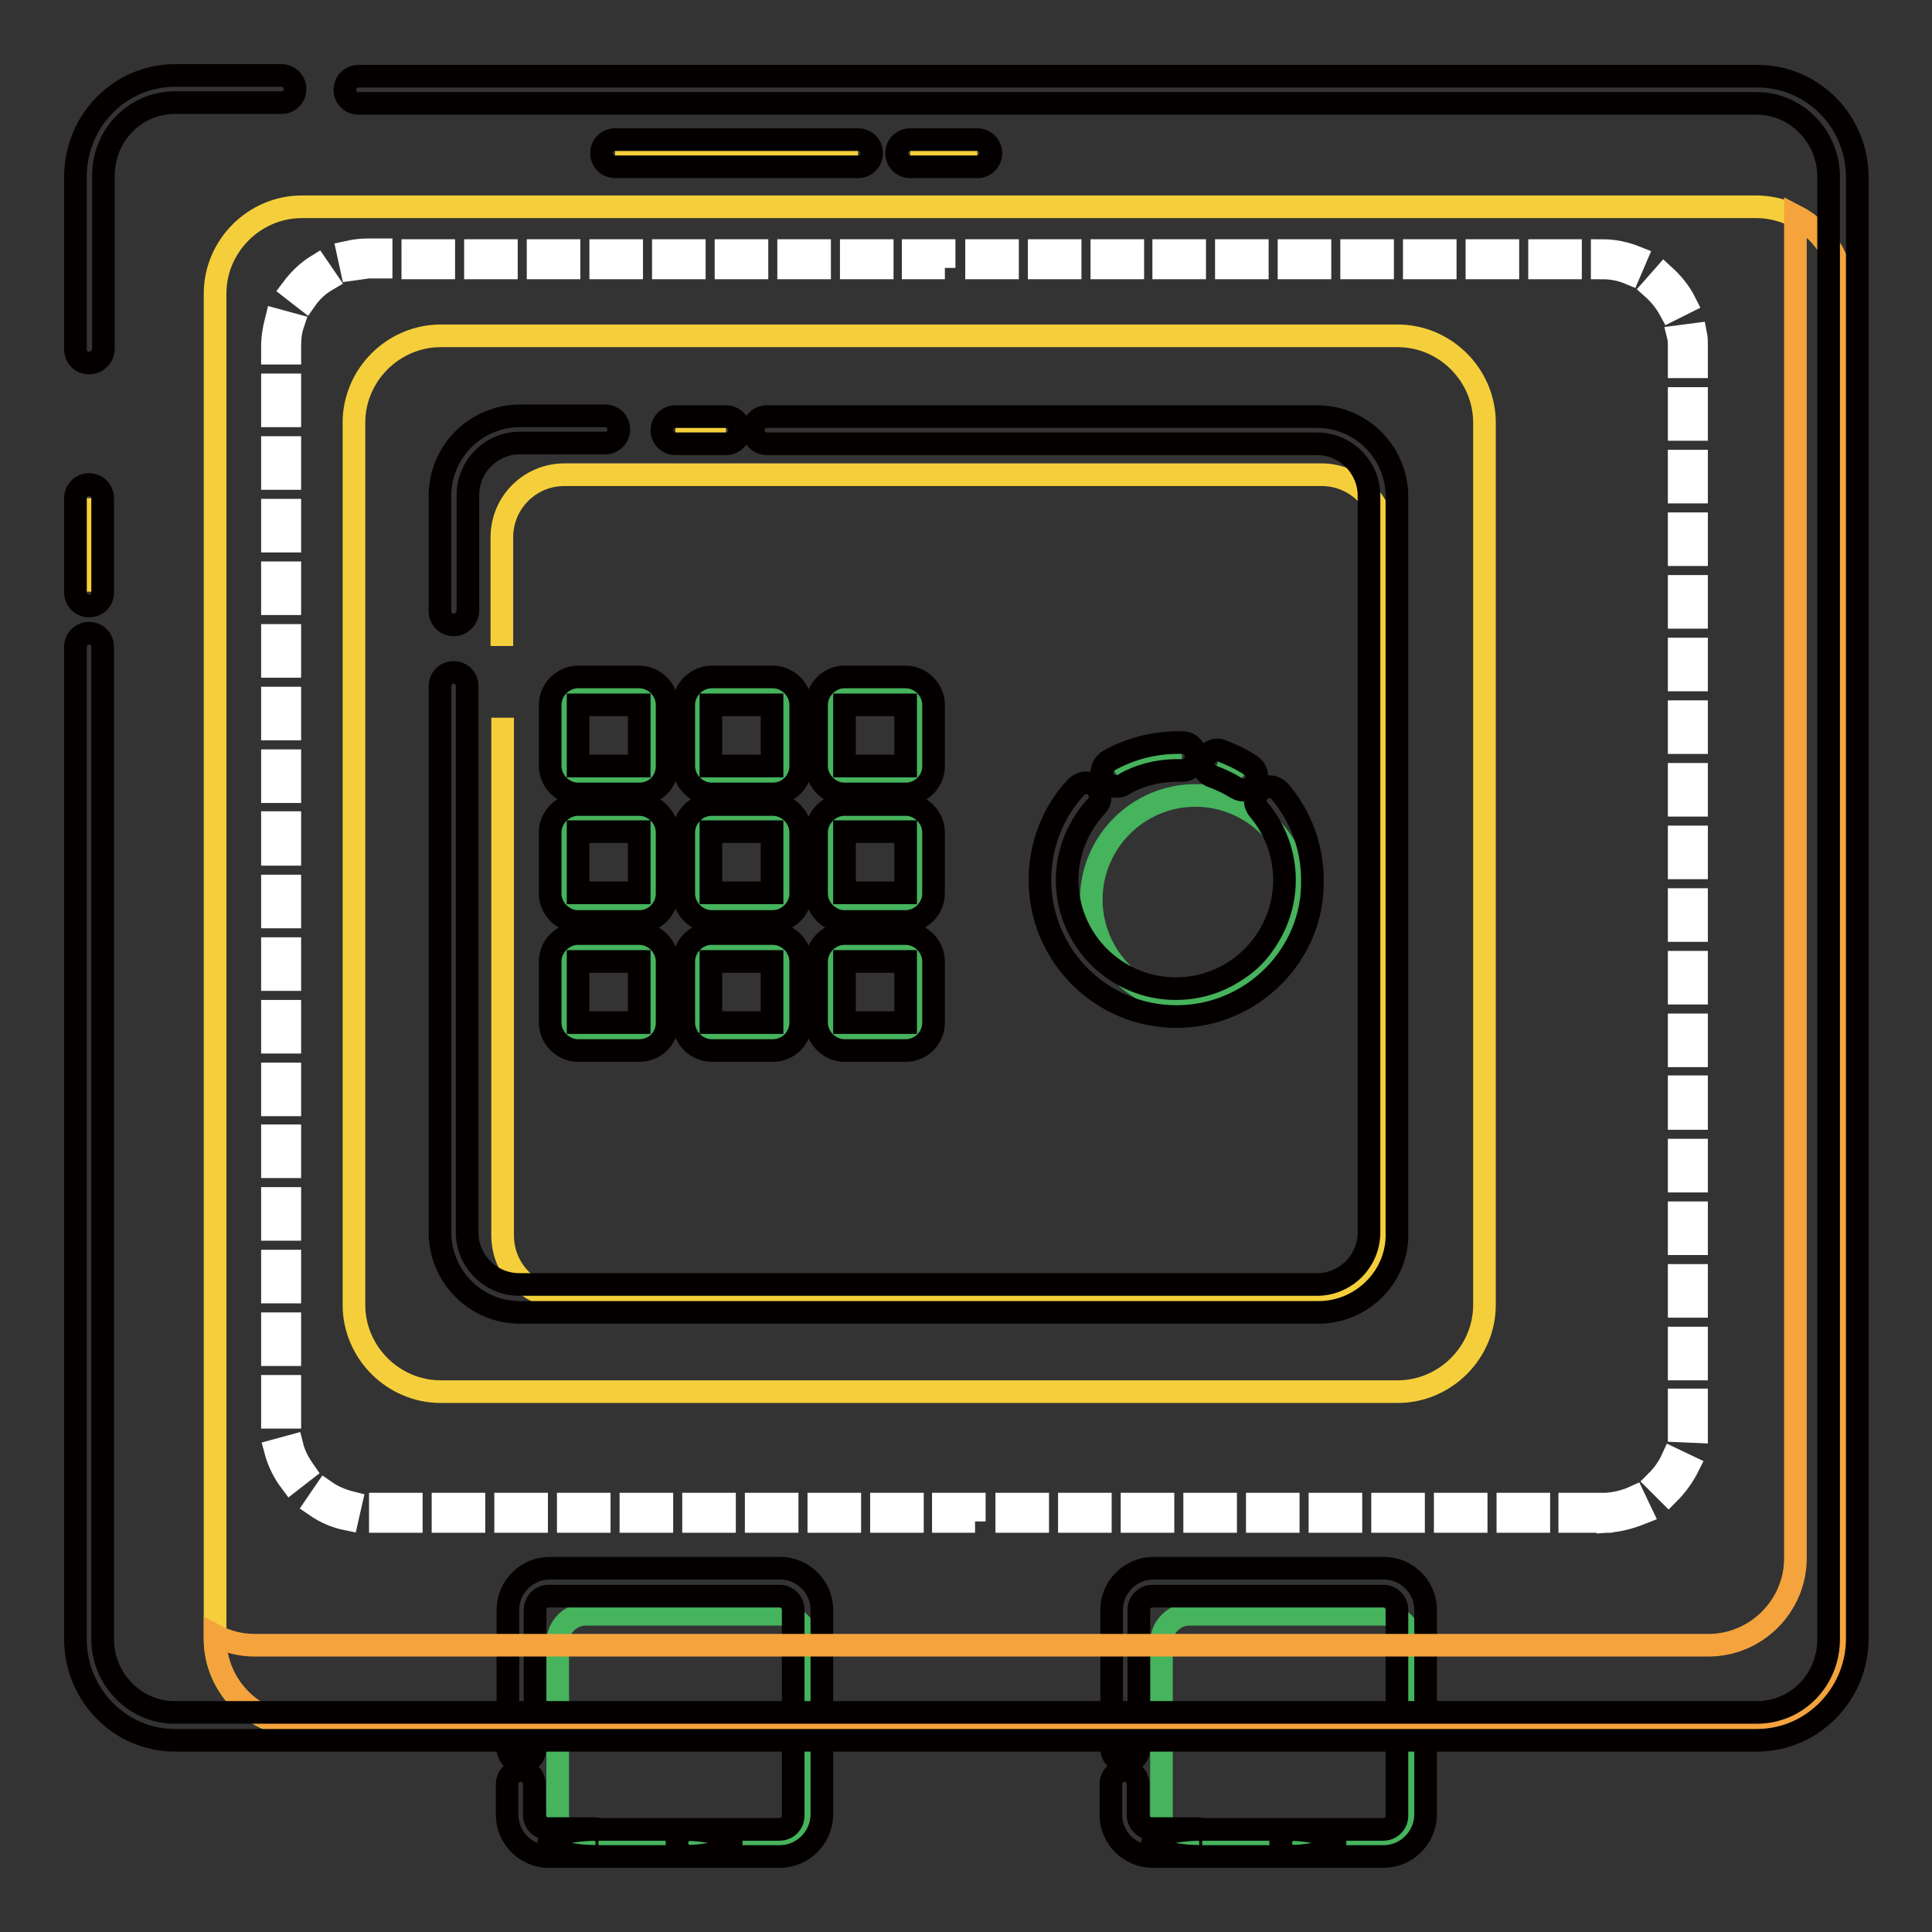 <?xml version="1.0" encoding="utf-8"?>
<!-- Svg Vector Icons : http://www.onlinewebfonts.com/icon -->
<!DOCTYPE svg PUBLIC "-//W3C//DTD SVG 1.1//EN" "http://www.w3.org/Graphics/SVG/1.1/DTD/svg11.dtd">
<svg version="1.1" xmlns="http://www.w3.org/2000/svg" xmlns:xlink="http://www.w3.org/1999/xlink" x="0px" y="0px" viewBox="0 0 256 256" enable-background="new 0 0 256 256" xml:space="preserve">
<rect x="0" y="0" width="256" height="256" fill="#333333" stroke="none"/>
<g> <path stroke-width="3" fill-opacity="0" stroke="#46b35d"  d="M103.3,244.1H77.6c-2,0-3.7-1.7-3.7-3.7v-22.8c0-2,1.7-3.7,3.7-3.7h25.7c2,0,3.7,1.7,3.7,3.7v22.8 C107,242.5,105.3,244.1,103.3,244.1z"/> <path stroke-width="3" fill-opacity="0" stroke="#040000"  d="M78.7,246h-6c-3,0-5.5-2.5-5.5-5.5v-4.1c0-1,0.8-1.8,1.8-1.8s1.8,0.8,1.8,1.8v4.1c0,1,0.8,1.8,1.8,1.8h6 c1,0,1.8,0.8,1.8,1.8C80.6,245.2,79.8,246,78.7,246z"/> <path stroke-width="3" fill-opacity="0" stroke="#46b35d"  d="M90.3,244.1h-11"/> <path stroke-width="3" fill-opacity="0" stroke="#040000"  d="M90.3,246h-11c-3.6,0-6.6-0.8-6.6-1.8c0-1,2.9-1.8,6.6-1.8h11c3.6,0,6.6,0.8,6.6,1.8 C96.9,245.2,93.9,246,90.3,246z"/> <path stroke-width="3" fill-opacity="0" stroke="#040000"  d="M103.3,246H91.5c-1,0-1.8-0.8-1.8-1.8c0-1,0.8-1.8,1.8-1.8h11.8c1,0,1.8-0.8,1.8-1.8v-27.3 c0-1-0.8-1.8-1.8-1.8H72.7c-1,0-1.8,0.8-1.8,1.8v18.4c0,1-0.8,1.8-1.8,1.8s-1.8-0.8-1.8-1.8v-18.4c0-3,2.5-5.5,5.5-5.5h30.6 c3,0,5.5,2.5,5.5,5.5v27.3C108.8,243.5,106.4,246,103.3,246z"/> <path stroke-width="3" fill-opacity="0" stroke="#46b35d"  d="M183.3,244.1h-25.7c-2,0-3.7-1.7-3.7-3.7v-22.8c0-2,1.7-3.7,3.7-3.7h25.7c2,0,3.7,1.7,3.7,3.7v22.8 C187,242.5,185.3,244.1,183.3,244.1z"/> <path stroke-width="3" fill-opacity="0" stroke="#040000"  d="M158.7,246h-6c-3,0-5.5-2.5-5.5-5.5v-4.1c0-1,0.8-1.8,1.8-1.8c1,0,1.8,0.8,1.8,1.8v4.1c0,1,0.8,1.8,1.8,1.8 h6c1,0,1.8,0.8,1.8,1.8C160.6,245.2,159.8,246,158.7,246z"/> <path stroke-width="3" fill-opacity="0" stroke="#46b35d"  d="M170.3,244.1h-11"/> <path stroke-width="3" fill-opacity="0" stroke="#040000"  d="M170.3,246h-11c-3.6,0-6.6-0.8-6.6-1.8c0-1,2.9-1.8,6.6-1.8h11c3.6,0,6.6,0.8,6.6,1.8 C176.9,245.2,173.9,246,170.3,246z"/> <path stroke-width="3" fill-opacity="0" stroke="#040000"  d="M183.3,246h-11.8c-1,0-1.8-0.8-1.8-1.8c0-1,0.8-1.8,1.8-1.8h11.8c1,0,1.8-0.8,1.8-1.8v-27.3 c0-1-0.8-1.8-1.8-1.8h-30.6c-1,0-1.8,0.8-1.8,1.8v18.4c0,1-0.8,1.8-1.8,1.8c-1,0-1.8-0.8-1.8-1.8v-18.4c0-3,2.5-5.5,5.5-5.5h30.6 c3,0,5.5,2.5,5.5,5.5v27.3C188.8,243.5,186.4,246,183.3,246z"/> <path stroke-width="3" fill-opacity="0" stroke="#f5cf3b"  d="M232.7,27.4H40c-6.3,0-11.5,5.2-11.5,11.5v178.3c0,6.3,5.2,11.5,11.5,11.5h192.7c6.3,0,11.5-5.2,11.5-11.5 V38.9C244.2,32.6,239,27.4,232.7,27.4z M196.7,172.9c0,6.3-5.2,11.5-11.5,11.5H58.4c-6.3,0-11.5-5.2-11.5-11.5V56 c0-6.3,5.2-11.5,11.5-11.5h126.8c6.3,0,11.5,5.2,11.5,11.5L196.7,172.9L196.7,172.9z"/> <path stroke-width="3" fill-opacity="0" stroke="#f5cf3b"  d="M66.5,85.6V71.2c0-4.6,3.7-8.3,8.3-8.3h100.3c4.6,0,8.3,3.7,8.3,8.3v92.5c0,4.6-3.7,8.3-8.3,8.3H74.9 c-4.6,0-8.3-3.7-8.3-8.3V95.1"/> <path stroke-width="3" fill-opacity="0" stroke="#040000"  d="M174.7,173.9H68.9c-5.9,0-10.6-4.8-10.6-10.6V90.9c0-1,0.8-1.8,1.8-1.8s1.8,0.8,1.8,1.8v72.4 c0,3.8,3.1,6.9,6.9,6.9h105.7c3.8,0,6.9-3.1,6.9-6.9V65.7c0-3.8-3.1-6.9-6.9-6.9h-72.9c-1,0-1.8-0.8-1.8-1.8s0.8-1.8,1.8-1.8h72.9 c5.9,0,10.6,4.8,10.6,10.6v97.5C185.3,169.1,180.5,173.9,174.7,173.9L174.7,173.9z"/> <path stroke-width="3" fill-opacity="0" stroke="#f5cf3b"  d="M89.5,56.9h6.7"/> <path stroke-width="3" fill-opacity="0" stroke="#040000"  d="M96.2,58.8h-6.7c-1,0-1.8-0.8-1.8-1.8s0.8-1.8,1.8-1.8h6.7c1,0,1.8,0.8,1.8,1.8S97.2,58.8,96.2,58.8z"/> <path stroke-width="3" fill-opacity="0" stroke="#040000"  d="M60.1,82.8c-1,0-1.8-0.8-1.8-1.8V65.7c0-5.9,4.8-10.6,10.6-10.6h11.3c1,0,1.8,0.8,1.8,1.8s-0.8,1.8-1.8,1.8 H68.9c-3.8,0-6.9,3.1-6.9,6.9v15.2C62,81.9,61.2,82.8,60.1,82.8z"/> <path stroke-width="3" fill-opacity="0" stroke="#46b35d"  d="M84.7,103.4h-8.1c-1,0-1.8-0.8-1.8-1.8v-8.1c0-1,0.8-1.8,1.8-1.8h8.1c1,0,1.8,0.8,1.8,1.8v8.1 C86.6,102.6,85.8,103.4,84.7,103.4z"/> <path stroke-width="3" fill-opacity="0" stroke="#040000"  d="M84.7,105.2h-8.1c-2,0-3.7-1.7-3.7-3.7v-8.1c0-2,1.7-3.7,3.7-3.7h8.1c2,0,3.7,1.7,3.7,3.7v8.1 C88.4,103.6,86.8,105.2,84.7,105.2z M76.6,93.4v8.1h8.1v-8.1H76.6z"/> <path stroke-width="3" fill-opacity="0" stroke="#46b35d"  d="M102.4,103.4h-8.1c-1,0-1.8-0.8-1.8-1.8v-8.1c0-1,0.8-1.8,1.8-1.8h8.1c1,0,1.8,0.8,1.8,1.8v8.1 C104.2,102.6,103.4,103.4,102.4,103.4z"/> <path stroke-width="3" fill-opacity="0" stroke="#040000"  d="M102.4,105.2h-8.1c-2,0-3.7-1.7-3.7-3.7v-8.1c0-2,1.7-3.7,3.7-3.7h8.1c2,0,3.7,1.7,3.7,3.7v8.1 C106.1,103.6,104.4,105.2,102.4,105.2z M94.2,93.4v8.1h8.1v-8.1H94.2z"/> <path stroke-width="3" fill-opacity="0" stroke="#46b35d"  d="M120,103.4h-8.1c-1,0-1.8-0.8-1.8-1.8v-8.1c0-1,0.8-1.8,1.8-1.8h8.1c1,0,1.8,0.8,1.8,1.8v8.1 C121.8,102.6,121,103.4,120,103.4z"/> <path stroke-width="3" fill-opacity="0" stroke="#040000"  d="M120,105.2h-8.1c-2,0-3.7-1.7-3.7-3.7v-8.1c0-2,1.7-3.7,3.7-3.7h8.1c2,0,3.7,1.7,3.7,3.7v8.1 C123.7,103.6,122,105.2,120,105.2z M111.9,93.4v8.1h8.1v-8.1H111.9z"/> <path stroke-width="3" fill-opacity="0" stroke="#46b35d"  d="M84.7,120.2h-8.1c-1,0-1.8-0.8-1.8-1.8v-8.1c0-1,0.8-1.8,1.8-1.8h8.1c1,0,1.8,0.8,1.8,1.8v8.1 C86.6,119.4,85.8,120.2,84.7,120.2z"/> <path stroke-width="3" fill-opacity="0" stroke="#040000"  d="M84.7,122.1h-8.1c-2,0-3.7-1.7-3.7-3.7v-8.1c0-2,1.7-3.7,3.7-3.7h8.1c2,0,3.7,1.7,3.7,3.7v8.1 C88.4,120.4,86.8,122.1,84.7,122.1z M76.6,110.2v8.1h8.1v-8.1H76.6z"/> <path stroke-width="3" fill-opacity="0" stroke="#46b35d"  d="M102.4,120.2h-8.1c-1,0-1.8-0.8-1.8-1.8v-8.1c0-1,0.8-1.8,1.8-1.8h8.1c1,0,1.8,0.8,1.8,1.8v8.1 C104.2,119.4,103.4,120.2,102.4,120.2z"/> <path stroke-width="3" fill-opacity="0" stroke="#040000"  d="M102.4,122.1h-8.1c-2,0-3.7-1.7-3.7-3.7v-8.1c0-2,1.7-3.7,3.7-3.7h8.1c2,0,3.7,1.7,3.7,3.7v8.1 C106.1,120.4,104.4,122.1,102.4,122.1z M94.2,110.2v8.1h8.1v-8.1H94.2z"/> <path stroke-width="3" fill-opacity="0" stroke="#46b35d"  d="M120,120.2h-8.1c-1,0-1.8-0.8-1.8-1.8v-8.1c0-1,0.8-1.8,1.8-1.8h8.1c1,0,1.8,0.8,1.8,1.8v8.1 C121.8,119.4,121,120.2,120,120.2z"/> <path stroke-width="3" fill-opacity="0" stroke="#040000"  d="M120,122.1h-8.1c-2,0-3.7-1.7-3.7-3.7v-8.1c0-2,1.7-3.7,3.7-3.7h8.1c2,0,3.7,1.7,3.7,3.7v8.1 C123.7,120.4,122,122.1,120,122.1z M111.9,110.2v8.1h8.1v-8.1H111.9z"/> <path stroke-width="3" fill-opacity="0" stroke="#46b35d"  d="M84.7,137.4h-8.1c-1,0-1.8-0.8-1.8-1.8v-8.1c0-1,0.8-1.8,1.8-1.8h8.1c1,0,1.8,0.8,1.8,1.8v8.1 C86.6,136.6,85.8,137.4,84.7,137.4z"/> <path stroke-width="3" fill-opacity="0" stroke="#040000"  d="M84.7,139.2h-8.1c-2,0-3.7-1.7-3.7-3.7v-8.1c0-2,1.7-3.7,3.7-3.7h8.1c2,0,3.7,1.7,3.7,3.7v8.1 C88.4,137.6,86.8,139.2,84.7,139.2z M76.6,127.4v8.1h8.1v-8.1H76.6z"/> <path stroke-width="3" fill-opacity="0" stroke="#46b35d"  d="M102.4,137.4h-8.1c-1,0-1.8-0.8-1.8-1.8v-8.1c0-1,0.8-1.8,1.8-1.8h8.1c1,0,1.8,0.8,1.8,1.8v8.1 C104.2,136.6,103.4,137.4,102.4,137.4z"/> <path stroke-width="3" fill-opacity="0" stroke="#040000"  d="M102.4,139.2h-8.1c-2,0-3.7-1.7-3.7-3.7v-8.1c0-2,1.7-3.7,3.7-3.7h8.1c2,0,3.7,1.7,3.7,3.7v8.1 C106.1,137.6,104.4,139.2,102.4,139.2z M94.2,127.4v8.1h8.1v-8.1H94.2z"/> <path stroke-width="3" fill-opacity="0" stroke="#46b35d"  d="M120,137.4h-8.1c-1,0-1.8-0.8-1.8-1.8v-8.1c0-1,0.8-1.8,1.8-1.8h8.1c1,0,1.8,0.8,1.8,1.8v8.1 C121.8,136.6,121,137.4,120,137.4z"/> <path stroke-width="3" fill-opacity="0" stroke="#040000"  d="M120,139.2h-8.1c-2,0-3.7-1.7-3.7-3.7v-8.1c0-2,1.7-3.7,3.7-3.7h8.1c2,0,3.7,1.7,3.7,3.7v8.1 C123.7,137.6,122,139.2,120,139.2z M111.9,127.4v8.1h8.1v-8.1H111.9z"/> <path stroke-width="3" fill-opacity="0" stroke="#f4a33d"  d="M237.9,28.6v177.9c0,6.3-5.2,11.5-11.5,11.5H33.7c-1.9,0-3.7-0.5-5.2-1.3v0.4c0,6.3,5.2,11.5,11.5,11.5 h192.7c6.3,0,11.5-5.2,11.5-11.5V38.9C244.2,34.4,241.6,30.5,237.9,28.6z"/> <path stroke-width="3" fill-opacity="0" stroke="#ffffff"  d="M212.1,201.6H208v-2.3h4.1V201.6z M203.9,201.6h-4.1v-2.3h4.1V201.6z M195.6,201.6h-4.1v-2.3h4.1V201.6z  M187.3,201.6h-4.1v-2.3h4.1V201.6z M179,201.6h-4.1v-2.3h4.1V201.6z M170.7,201.6h-4.1v-2.3h4.1V201.6z M162.4,201.6h-4.1v-2.3 h4.1V201.6z M154.1,201.6h-4.1v-2.3h4.1V201.6z M145.8,201.6h-4.1v-2.3h4.1V201.6z M137.5,201.6h-4.1v-2.3h4.1V201.6z M129.2,201.6 H125v-2.3h4.1V201.6z M120.9,201.6h-4.1v-2.3h4.1V201.6z M112.6,201.6h-4.1v-2.3h4.1V201.6z M104.3,201.6h-4.1v-2.3h4.1V201.6z  M96,201.6h-4.1v-2.3H96V201.6z M87.7,201.6h-4.1v-2.3h4.1V201.6z M79.4,201.6h-4.1v-2.3h4.1V201.6z M71.1,201.6H67v-2.3h4.1V201.6 z M62.8,201.6h-4.1v-2.3h4.1V201.6z M54.5,201.6h-4.1v-2.3h4.1V201.6z M213,201.6l-0.1-2.3c1.2-0.1,2.5-0.4,3.6-0.9l1,2.1 C216,201.1,214.5,201.5,213,201.6z M46,201.3c-1.5-0.3-2.9-0.9-4.2-1.8l1.3-1.9c1,0.7,2.2,1.2,3.4,1.5L46,201.3z M221.1,197.9 l-1.6-1.6c0.9-0.9,1.6-1.9,2.1-3l2.1,1C223.1,195.5,222.2,196.8,221.1,197.9z M38.5,196.3c-0.9-1.2-1.6-2.6-2-4.1l2.2-0.6 c0.3,1.2,0.9,2.3,1.6,3.3L38.5,196.3z M224.8,189.7l-2.3-0.1c0-0.2,0-0.5,0-0.7v-3.4h2.3v3.4C224.8,189.2,224.8,189.5,224.8,189.7z  M38.4,187.8h-2.3v-4.1h2.3V187.8z M224.8,181.4h-2.3v-4.1h2.3V181.4z M38.4,179.5h-2.3v-4.1h2.3V179.5z M224.8,173.1h-2.3v-4.1 h2.3V173.1z M38.4,171.2h-2.3v-4.1h2.3V171.2z M224.8,164.8h-2.3v-4.1h2.3V164.8z M38.4,162.9h-2.3v-4.1h2.3V162.9z M224.8,156.5 h-2.3v-4.1h2.3V156.5z M38.4,154.6h-2.3v-4.1h2.3V154.6z M224.8,148.2h-2.3V144h2.3V148.2z M38.4,146.4h-2.3v-4.1h2.3V146.4z  M224.8,139.9h-2.3v-4.1h2.3V139.9z M38.4,138.1h-2.3v-4.1h2.3V138.1z M224.8,131.6h-2.3v-4.1h2.3V131.6z M38.4,129.8h-2.3v-4.1 h2.3V129.8z M224.8,123.3h-2.3v-4.1h2.3V123.3z M38.4,121.5h-2.3v-4.1h2.3V121.5z M224.8,115h-2.3v-4.1h2.3V115z M38.4,113.2h-2.3 V109h2.3V113.2z M224.8,106.7h-2.3v-4.1h2.3V106.7z M38.4,104.9h-2.3v-4.1h2.3V104.9z M224.8,98.4h-2.3v-4.1h2.3V98.4z M38.4,96.6 h-2.3v-4.1h2.3V96.6z M224.8,90.1h-2.3V86h2.3V90.1z M38.4,88.3h-2.3v-4.1h2.3V88.3z M224.8,81.8h-2.3v-4.1h2.3V81.8z M38.4,80 h-2.3v-4.1h2.3V80z M224.8,73.5h-2.3v-4.1h2.3V73.5z M38.4,71.7h-2.3v-4.1h2.3V71.7z M224.8,65.2h-2.3v-4.1h2.3V65.2z M38.4,63.4 h-2.3v-4.1h2.3V63.4z M224.8,56.9h-2.3v-4.1h2.3V56.9z M38.4,55.1h-2.3v-4.1h2.3V55.1z M224.8,48.6h-2.3v-2.8c0-0.4,0-0.8-0.1-1.2 l2.3-0.3c0.1,0.5,0.1,1,0.1,1.5V48.6z M38.4,46.8h-2.3v-0.9c0-1.2,0.2-2.3,0.5-3.5l2.2,0.6c-0.3,0.9-0.4,1.9-0.4,2.8V46.8z  M221.3,41.1c-0.6-1.1-1.4-2.1-2.3-2.9l1.5-1.7c1.1,1,2.1,2.2,2.8,3.6L221.3,41.1z M40.5,39.7l-1.8-1.4c0.9-1.2,2-2.3,3.3-3.1 l1.3,1.9C42.1,37.8,41.2,38.7,40.5,39.7z M215.9,36.2c-1.2-0.5-2.4-0.7-3.6-0.7l0-2.3c1.5,0,3,0.3,4.5,0.9L215.9,36.2z M46.6,35.7 l-0.5-2.3c0.9-0.2,1.8-0.3,2.7-0.3h1.7v2.3h-1.7C48.1,35.5,47.3,35.6,46.6,35.7z M208.1,35.5H204v-2.3h4.1V35.5z M199.8,35.5h-4.1 v-2.3h4.1V35.5z M191.5,35.5h-4.1v-2.3h4.1V35.5z M183.2,35.5h-4.1v-2.3h4.1V35.5z M174.9,35.5h-4.1v-2.3h4.1V35.5z M166.6,35.5 h-4.1v-2.3h4.1V35.5z M158.3,35.5h-4.1v-2.3h4.1V35.5z M150.1,35.5h-4.1v-2.3h4.1V35.5z M141.8,35.5h-4.1v-2.3h4.1V35.5z  M133.5,35.5h-4.1v-2.3h4.1V35.5z M125.2,35.5H121v-2.3h4.1V35.5z M116.9,35.5h-4.1v-2.3h4.1V35.5z M108.6,35.5h-4.1v-2.3h4.1V35.5 z M100.3,35.5h-4.1v-2.3h4.1V35.5z M92,35.5h-4.1v-2.3H92V35.5z M83.7,35.5h-4.1v-2.3h4.1V35.5z M75.4,35.5h-4.1v-2.3h4.1V35.5z  M67.1,35.5h-4.1v-2.3h4.1V35.5z M58.8,35.5h-4.1v-2.3h4.1V35.5z"/> <path stroke-width="3" fill-opacity="0" stroke="#040000"  d="M232.8,230.6H23.2c-7.3,0-13.2-6-13.2-13.4V85.7c0-1,0.8-1.8,1.8-1.8c1,0,1.8,0.8,1.8,1.8v131.5 c0,5.3,4.3,9.7,9.5,9.7h209.7c5.3,0,9.5-4.3,9.5-9.7V23.4c0-5.3-4.3-9.7-9.5-9.7H47.5c-1,0-1.8-0.8-1.8-1.8s0.8-1.8,1.8-1.8h185.4 c7.3,0,13.2,6,13.2,13.4v193.8C246,224.6,240.1,230.6,232.8,230.6z"/> <path stroke-width="3" fill-opacity="0" stroke="#040000"  d="M11.8,48.1c-1,0-1.8-0.8-1.8-1.8V23.4C10,16,15.9,10,23.2,10h14.1c1,0,1.8,0.8,1.8,1.8s-0.8,1.8-1.8,1.8 H23.2c-5.3,0-9.5,4.3-9.5,9.7v22.9C13.7,47.3,12.8,48.1,11.8,48.1z"/> <path stroke-width="3" fill-opacity="0" stroke="#f5cf3b"  d="M11.8,78.4V66"/> <path stroke-width="3" fill-opacity="0" stroke="#040000"  d="M11.8,80.3c-1,0-1.8-0.8-1.8-1.8V66c0-1,0.8-1.8,1.8-1.8s1.8,0.8,1.8,1.8v12.4 C13.7,79.4,12.9,80.3,11.8,80.3z"/> <path stroke-width="3" fill-opacity="0" stroke="#f5cf3b"  d="M113.7,20.3H81.5"/> <path stroke-width="3" fill-opacity="0" stroke="#040000"  d="M113.7,22.1H81.5c-1,0-1.8-0.8-1.8-1.8s0.8-1.8,1.8-1.8h32.2c1,0,1.8,0.8,1.8,1.8S114.7,22.1,113.7,22.1z" /> <path stroke-width="3" fill-opacity="0" stroke="#f5cf3b"  d="M129.5,20.3h-8.9"/> <path stroke-width="3" fill-opacity="0" stroke="#040000"  d="M129.5,22.1h-8.9c-1,0-1.8-0.8-1.8-1.8s0.8-1.8,1.8-1.8h8.9c1,0,1.8,0.8,1.8,1.8S130.5,22.1,129.5,22.1z"/> <path stroke-width="3" fill-opacity="0" stroke="#46b35d"  d="M144.6,119.2c0,7.6,6.2,13.8,13.8,13.8c7.6,0,13.8-6.2,13.8-13.8c0,0,0,0,0,0c0-7.6-6.2-13.8-13.8-13.8 C150.8,105.4,144.6,111.6,144.6,119.2C144.6,119.2,144.6,119.2,144.6,119.2z"/> <path stroke-width="3" fill-opacity="0" stroke="#040000"  d="M155.9,134.7c-10,0-18.1-8.1-18.1-18.1c0-4.6,1.7-9,4.8-12.3c0.7-0.7,1.9-0.8,2.6-0.1 c0.7,0.7,0.8,1.9,0.1,2.6c-2.5,2.7-3.9,6.2-3.9,9.8c0,8,6.5,14.4,14.4,14.4c8,0,14.4-6.5,14.4-14.4c0-3.4-1.2-6.7-3.4-9.3 c-0.7-0.8-0.6-1.9,0.2-2.6c0.8-0.7,1.9-0.6,2.6,0.2c2.8,3.3,4.3,7.4,4.3,11.7C174.1,126.5,165.9,134.7,155.9,134.7z"/> <path stroke-width="3" fill-opacity="0" stroke="#46b35d"  d="M161.3,101.2c1.2,0.4,2.4,1,3.4,1.7"/> <path stroke-width="3" fill-opacity="0" stroke="#040000"  d="M164.8,104.7c-0.3,0-0.7-0.1-1-0.3c-1-0.6-2-1.1-3.1-1.5c-1-0.3-1.5-1.4-1.1-2.3s1.4-1.5,2.3-1.1 c1.3,0.5,2.6,1.1,3.8,1.9c0.9,0.6,1.1,1.7,0.5,2.5c0,0,0,0,0,0C166,104.4,165.4,104.7,164.8,104.7L164.8,104.7z"/> <path stroke-width="3" fill-opacity="0" stroke="#46b35d"  d="M147.8,102.4c2.4-1.4,5.1-2.1,8.1-2.1c0.2,0,0.5,0,0.7,0"/> <path stroke-width="3" fill-opacity="0" stroke="#040000"  d="M147.8,104.2c-1,0-1.8-0.8-1.8-1.8c0-0.7,0.4-1.3,0.9-1.6c3-1.7,6.4-2.5,9.8-2.4c1,0,1.8,0.9,1.8,1.9 c0,1-0.9,1.8-1.9,1.8c-2.7-0.1-5.5,0.5-7.8,1.9C148.5,104.2,148.2,104.2,147.8,104.2L147.8,104.2z"/></g>
</svg>
